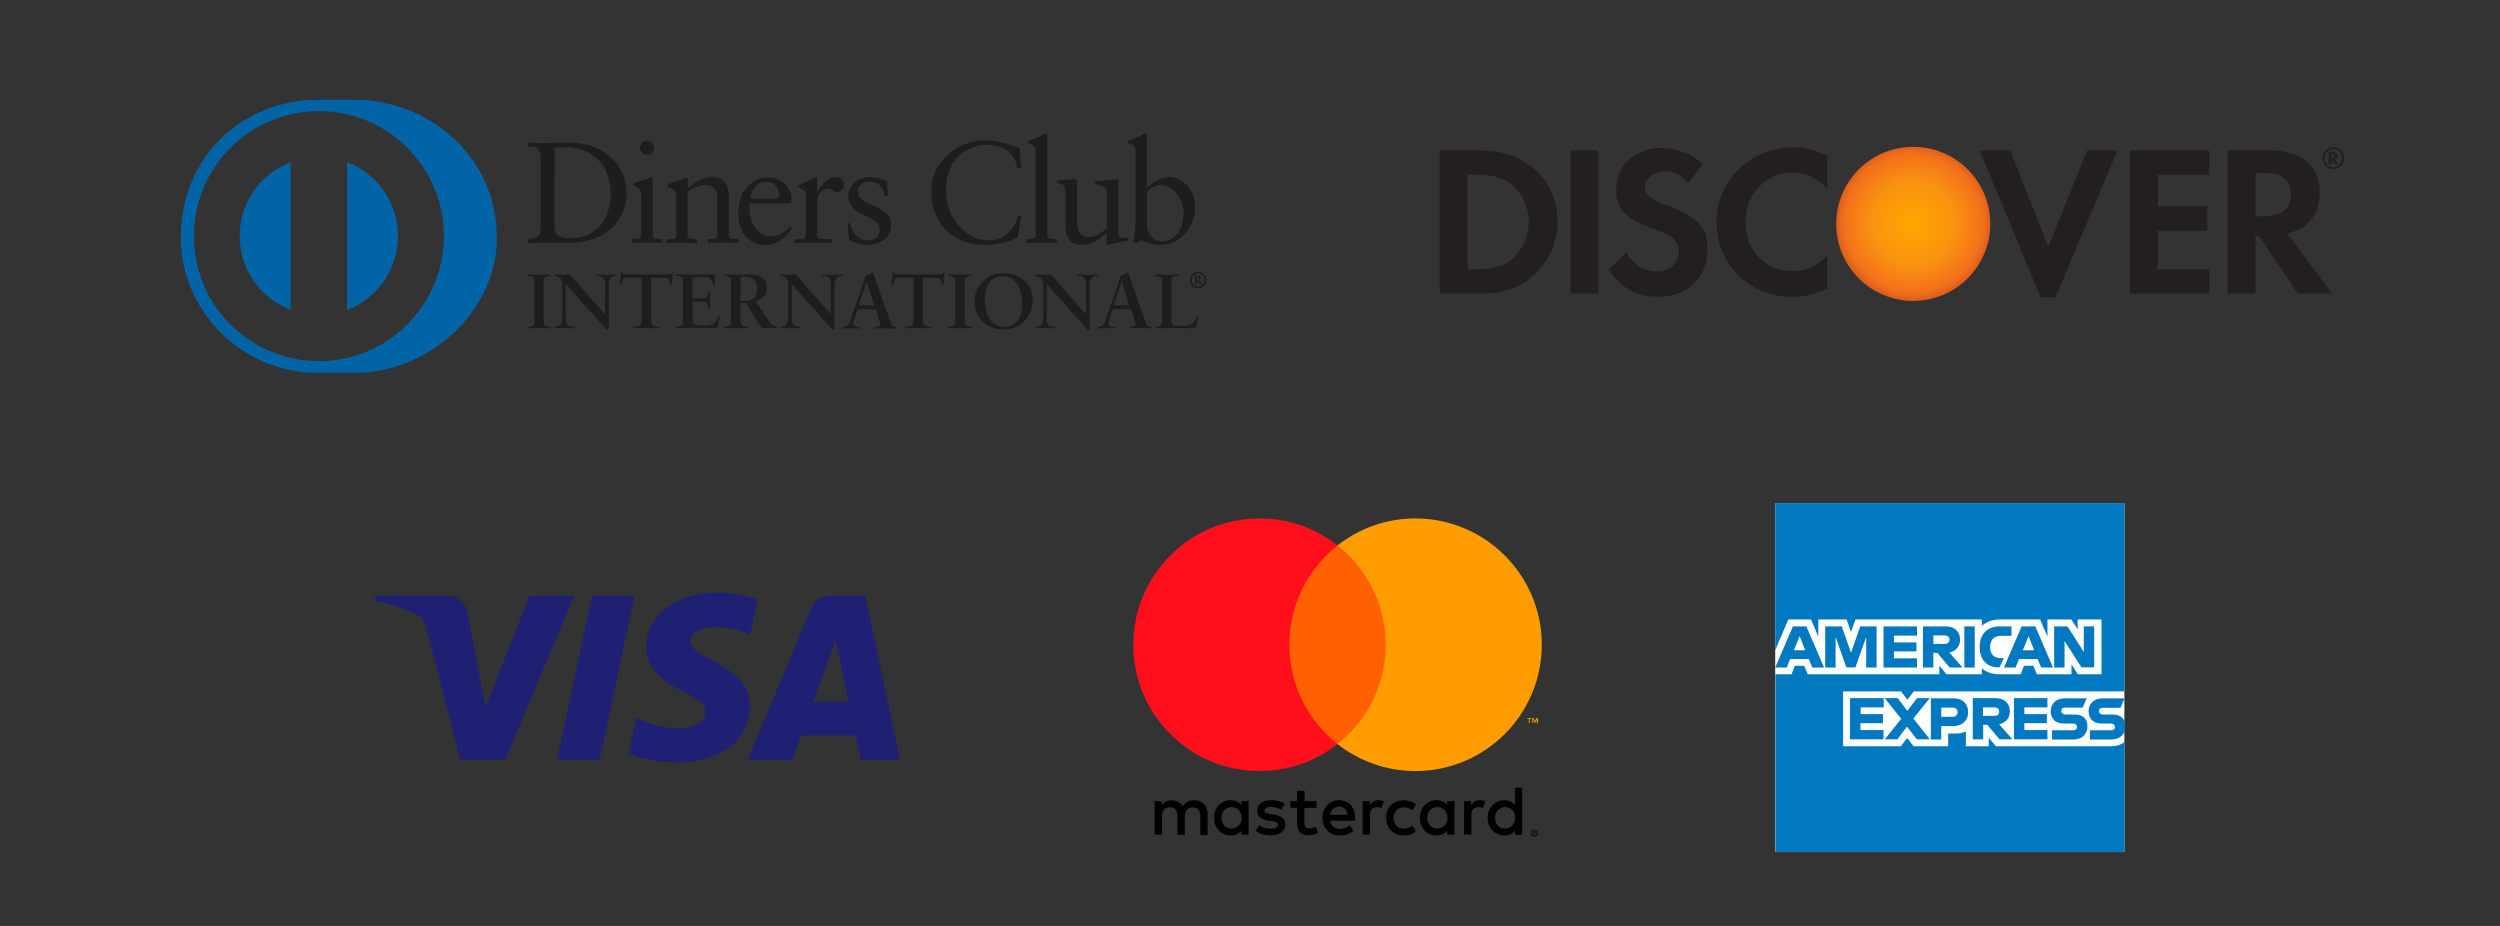 <svg width="135" height="50" viewBox="0 0 135 50" fill="none" xmlns="http://www.w3.org/2000/svg">
<rect x="0" y="0" width="135" height="50" fill="#333333" stroke="none"/>
<path d="M30.64 13.113C33.389 13.113 33.839 11.182 33.839 10.418C33.839 9.044 32.743 7.705 30.739 7.705C30.164 7.705 29.724 7.723 29.401 7.723C29.095 7.723 28.79 7.723 28.484 7.705V7.903C28.835 7.912 29.194 7.867 29.194 8.559V12.323C29.167 12.853 28.942 12.862 28.484 12.916V13.122C28.835 13.113 29.176 13.104 29.526 13.104C29.886 13.095 30.245 13.113 30.64 13.113ZM29.949 7.975C30.093 7.966 30.236 7.948 30.551 7.948C32.051 7.948 32.976 8.999 32.976 10.445C32.976 11.604 32.428 12.862 30.748 12.862C30.371 12.862 29.94 12.79 29.94 12.197L29.949 7.975Z" fill="#1D1D1B"/>
<path d="M34.952 13.096C35.23 13.096 35.5 13.114 35.769 13.114V12.907H35.635C35.419 12.907 35.248 12.907 35.248 12.647V9.673C35.248 9.61 35.23 9.565 35.194 9.565C35.158 9.565 35.114 9.574 35.051 9.601C35.024 9.628 34.584 9.772 34.224 9.88V10.006C34.512 10.158 34.629 10.203 34.629 10.545V12.647C34.629 12.907 34.476 12.907 34.26 12.907H34.107V13.114C34.395 13.105 34.673 13.096 34.952 13.096Z" fill="#1D1D1B"/>
<path d="M34.944 8.37C35.151 8.37 35.321 8.19 35.321 7.984C35.321 7.777 35.142 7.606 34.944 7.606C34.746 7.606 34.567 7.786 34.567 7.984C34.558 8.19 34.737 8.37 34.944 8.37Z" fill="#1D1D1B"/>
<path d="M39.893 12.907H39.749C39.534 12.907 39.363 12.907 39.363 12.647V10.652C39.363 10.051 39.13 9.565 38.474 9.565C37.953 9.565 37.575 9.826 37.135 10.149V9.646C37.135 9.583 37.108 9.574 37.09 9.574C36.722 9.736 36.398 9.835 36.066 9.943V10.086C36.434 10.23 36.515 10.311 36.515 10.599V12.656C36.515 12.916 36.362 12.916 36.147 12.916H35.994V13.123C36.273 13.114 36.551 13.105 36.83 13.105C37.108 13.105 37.378 13.123 37.656 13.123V12.916H37.512C37.297 12.916 37.126 12.916 37.126 12.656V10.356C37.387 10.185 37.782 9.988 38.025 9.988C38.465 9.988 38.734 10.203 38.734 10.643V12.647C38.734 12.907 38.581 12.907 38.366 12.907H38.222V13.114C38.501 13.105 38.779 13.096 39.058 13.096C39.336 13.096 39.606 13.114 39.884 13.114L39.893 12.907Z" fill="#1D1D1B"/>
<path d="M41.339 13.231C41.977 13.231 42.417 12.826 42.776 12.35L42.668 12.242C42.381 12.53 42.048 12.763 41.617 12.763C40.997 12.763 40.521 12.162 40.476 11.425C40.458 11.164 40.458 11.048 40.476 10.976H42.659L42.731 10.931C42.74 10.886 42.74 10.841 42.74 10.787C42.731 9.961 42.057 9.574 41.429 9.574C40.89 9.574 39.865 10.023 39.865 11.542C39.856 12.036 40.108 13.231 41.339 13.231ZM41.393 9.817C41.824 9.817 42.066 10.131 42.066 10.536C42.066 10.625 42.039 10.733 41.851 10.733H40.503C40.593 10.167 40.917 9.817 41.393 9.817Z" fill="#1D1D1B"/>
<path d="M44.925 13.114V12.907H44.493C44.278 12.907 44.125 12.907 44.125 12.647V10.832C44.125 10.365 44.556 10.185 44.691 10.185C44.96 10.185 44.96 10.374 45.203 10.374C45.419 10.374 45.571 10.185 45.571 9.979C45.571 9.7 45.32 9.565 45.131 9.565C44.655 9.565 44.331 10.059 44.143 10.365H44.125V9.664C44.125 9.583 44.098 9.565 44.053 9.565C43.981 9.565 43.676 9.763 43.11 10.006V10.122C43.227 10.185 43.514 10.23 43.514 10.473V12.656C43.514 12.916 43.361 12.916 43.146 12.916H42.912V13.123C43.191 13.114 43.514 13.105 43.837 13.105C44.17 13.096 44.493 13.105 44.925 13.114Z" fill="#1D1D1B"/>
<path d="M46.882 12.979C46.316 12.979 46.001 12.548 45.902 12.036L45.768 12.072L45.848 12.961C46.118 13.114 46.486 13.222 46.792 13.222C47.717 13.222 48.121 12.683 48.121 12.171C48.121 10.949 46.325 11.236 46.325 10.32C46.325 9.988 46.621 9.808 46.926 9.808C47.421 9.808 47.699 10.086 47.771 10.581H47.951L47.897 9.79C47.591 9.637 47.259 9.565 47.016 9.565C46.163 9.565 45.812 10.122 45.812 10.563C45.812 11.811 47.501 11.515 47.501 12.431C47.501 12.701 47.331 12.979 46.882 12.979Z" fill="#1D1D1B"/>
<path d="M54.959 12.818L55.138 11.686L54.959 11.641C54.806 12.458 54.168 12.979 53.395 12.979C52.201 12.979 51.087 11.856 51.087 10.284C51.087 8.425 52.38 7.823 53.279 7.823C54.15 7.823 54.788 8.191 54.941 9.098H55.138L55.057 7.993C54.465 7.787 53.854 7.58 53.225 7.58C51.706 7.58 50.287 8.721 50.287 10.311C50.287 12.054 51.437 13.231 53.252 13.231C53.755 13.231 54.635 13.024 54.959 12.818Z" fill="#1D1D1B"/>
<path d="M57.071 13.114V12.907H56.936C56.721 12.907 56.55 12.907 56.55 12.647V7.292C56.55 7.229 56.532 7.185 56.487 7.185C56.46 7.185 56.397 7.221 56.316 7.274C56.155 7.364 55.831 7.508 55.517 7.607V7.733C55.813 7.813 55.93 7.831 55.93 8.334V12.656C55.93 12.916 55.777 12.916 55.562 12.916H55.418V13.123C55.705 13.114 55.984 13.105 56.262 13.105C56.541 13.096 56.81 13.114 57.071 13.114Z" fill="#1D1D1B"/>
<path d="M57.538 10.319V12.305C57.538 12.952 57.969 13.23 58.391 13.23C58.939 13.23 59.298 12.961 59.765 12.583V13.212L59.801 13.239C59.954 13.194 60.583 13.033 60.924 12.997V12.835C60.825 12.835 60.709 12.844 60.61 12.844C60.475 12.844 60.394 12.835 60.394 12.7V9.825C60.394 9.736 60.394 9.682 60.331 9.682C60.251 9.682 59.819 9.745 59.119 9.789V9.933C59.397 10.014 59.765 10.095 59.765 10.248V12.332C59.442 12.601 59.092 12.808 58.831 12.808C58.157 12.808 58.157 12.143 58.157 11.91V9.906C58.157 9.736 58.157 9.682 58.068 9.682C57.969 9.682 57.349 9.727 57.07 9.736V9.879C57.511 9.924 57.538 10.122 57.538 10.319Z" fill="#1D1D1B"/>
<path d="M61.319 8.334V11.668C61.319 12.144 61.283 12.593 61.211 13.051L61.373 13.132L61.606 12.952C61.804 13.033 62.109 13.222 62.684 13.222C63.798 13.222 64.535 12.207 64.535 11.191C64.535 10.347 63.996 9.565 63.089 9.565C62.666 9.565 62.244 9.862 61.93 10.122V7.292C61.93 7.229 61.912 7.185 61.867 7.185C61.84 7.185 61.777 7.221 61.696 7.274C61.534 7.364 61.211 7.508 60.897 7.607V7.733C61.202 7.813 61.319 7.831 61.319 8.334ZM61.939 10.356C62.145 10.176 62.388 9.988 62.675 9.988C63.277 9.988 63.915 10.688 63.915 11.524C63.915 12.216 63.565 13.033 62.738 13.033C62.217 13.033 61.939 12.539 61.939 12.242V10.356Z" fill="#1D1D1B"/>
<path d="M58.193 14.82V14.91H58.265C58.4 14.91 58.651 14.973 58.651 15.323L58.642 16.922L58.633 16.931L58.615 16.949L56.747 14.82C56.621 14.82 56.495 14.838 56.37 14.838C56.217 14.838 56.055 14.82 55.902 14.82V14.91H55.938C56.136 14.91 56.343 15.063 56.343 15.305V17.084C56.343 17.426 56.253 17.641 55.947 17.641H55.902V17.731C56.082 17.731 56.271 17.713 56.459 17.713C56.639 17.713 56.81 17.731 56.989 17.731V17.641H56.935C56.603 17.641 56.522 17.497 56.522 17.129V15.341L58.714 17.794H58.858C58.84 17.668 58.831 17.524 58.831 17.39V15.467C58.831 14.964 59.047 14.91 59.226 14.91H59.271V14.82C59.101 14.82 58.939 14.838 58.768 14.838C58.571 14.838 58.382 14.82 58.193 14.82Z" fill="#1D1D1B"/>
<path d="M59.944 17.139L60.079 16.689H61.067L61.238 17.192C61.283 17.327 61.319 17.444 61.319 17.498C61.31 17.624 61.139 17.633 61.04 17.642H61.013V17.731C61.22 17.722 61.426 17.713 61.624 17.713C61.822 17.713 62.001 17.722 62.19 17.731V17.642H62.181C62.037 17.642 61.938 17.588 61.885 17.462C61.831 17.336 61.777 17.174 61.732 17.031L60.959 14.821C60.95 14.785 60.932 14.749 60.923 14.722C60.923 14.713 60.923 14.713 60.914 14.713C60.914 14.713 60.914 14.713 60.905 14.713C60.896 14.713 60.887 14.713 60.878 14.722C60.797 14.776 60.627 14.857 60.501 14.893C60.474 15.054 60.402 15.261 60.348 15.423L59.675 17.363C59.612 17.543 59.468 17.651 59.288 17.651H59.279V17.74C59.423 17.731 59.567 17.722 59.719 17.722C59.881 17.722 60.052 17.731 60.214 17.74V17.651H60.187C60.052 17.651 59.854 17.633 59.854 17.48C59.854 17.39 59.899 17.282 59.944 17.139ZM60.555 15.261H60.564H60.573H60.582L60.977 16.492H60.142L60.555 15.261Z" fill="#1D1D1B"/>
<path d="M64.688 14.685C64.437 14.685 64.248 14.883 64.248 15.135C64.248 15.386 64.437 15.575 64.688 15.575C64.94 15.575 65.137 15.386 65.137 15.135C65.137 14.883 64.949 14.685 64.688 14.685ZM64.688 15.485C64.491 15.485 64.338 15.314 64.338 15.126C64.338 14.937 64.491 14.766 64.688 14.766C64.886 14.766 65.039 14.937 65.039 15.126C65.048 15.323 64.895 15.485 64.688 15.485Z" fill="#1D1D1B"/>
<path d="M64.814 15.243L64.742 15.144C64.805 15.126 64.85 15.081 64.85 15.009C64.85 14.928 64.778 14.893 64.697 14.893H64.473V14.919C64.527 14.919 64.535 14.928 64.535 14.982V15.315C64.535 15.351 64.527 15.351 64.473 15.351V15.369H64.688V15.351C64.634 15.342 64.625 15.342 64.625 15.315V15.171H64.67C64.751 15.288 64.787 15.378 64.832 15.378H64.922V15.36C64.895 15.333 64.85 15.288 64.814 15.243ZM64.67 15.126H64.616V14.919H64.661C64.706 14.919 64.751 14.947 64.751 15.018C64.76 15.09 64.733 15.126 64.67 15.126Z" fill="#1D1D1B"/>
<path d="M18.744 8.756V16.742C20.352 16.122 21.493 14.568 21.493 12.745C21.493 10.921 20.352 9.367 18.744 8.756Z" fill="#0064A6"/>
<path d="M19.114 5.387H17.2C13.122 5.387 9.762 8.423 9.762 12.825C9.762 16.85 13.122 20.156 17.2 20.138H19.114C23.148 20.138 26.831 16.85 26.831 12.825C26.822 8.423 23.148 5.387 19.114 5.387ZM17.218 19.5C13.49 19.5 10.471 16.482 10.471 12.753C10.471 9.025 13.49 6.007 17.218 5.998C20.947 5.998 23.965 9.025 23.974 12.753C23.965 16.473 20.947 19.5 17.218 19.5Z" fill="#0064A6"/>
<path d="M12.943 12.745C12.943 14.568 14.084 16.122 15.692 16.733V8.756C14.084 9.367 12.943 10.921 12.943 12.745Z" fill="#0064A6"/>
<path d="M64.085 17.578C63.977 17.587 63.869 17.596 63.761 17.596C63.68 17.596 63.599 17.596 63.528 17.587C63.393 17.569 63.258 17.515 63.258 17.336V15.162C63.258 14.928 63.402 14.91 63.564 14.91H63.653V14.82C63.447 14.82 63.24 14.838 63.033 14.838C62.818 14.838 62.602 14.82 62.387 14.82V14.91H62.423C62.575 14.91 62.755 14.937 62.755 15.171V17.336C62.755 17.605 62.575 17.641 62.423 17.641H62.387V17.731C62.755 17.731 63.114 17.713 63.483 17.713C63.851 17.713 64.21 17.731 64.579 17.731C64.624 17.506 64.687 17.282 64.731 17.048H64.642C64.615 17.138 64.579 17.255 64.516 17.345C64.426 17.453 64.264 17.56 64.085 17.578Z" fill="#1D1D1B"/>
<path d="M52.623 16.294C52.623 17.192 53.297 17.794 54.186 17.794C55.076 17.794 55.758 17.157 55.767 16.195C55.767 15.306 55.058 14.758 54.168 14.758C53.297 14.758 52.623 15.432 52.623 16.294ZM54.15 14.911C54.869 14.911 55.201 15.674 55.201 16.294C55.201 16.905 55.058 17.651 54.222 17.651C53.521 17.651 53.171 16.914 53.171 16.159C53.18 15.584 53.405 14.911 54.15 14.911Z" fill="#1D1D1B"/>
<path d="M49.326 15.001V17.274C49.326 17.615 49.191 17.642 48.957 17.642H48.895V17.732C49.065 17.732 49.344 17.714 49.586 17.714C49.802 17.714 50.089 17.732 50.26 17.732V17.642H50.197C49.99 17.642 49.829 17.588 49.829 17.256V15.001H50.538C50.826 15.001 50.862 15.243 50.871 15.396L50.961 15.36C50.961 15.252 50.961 15.136 50.97 15.028C50.979 14.92 50.997 14.812 51.015 14.704L50.952 14.695C50.934 14.821 50.817 14.821 50.709 14.821H48.535C48.526 14.821 48.517 14.821 48.517 14.821C48.418 14.821 48.31 14.812 48.275 14.695H48.203C48.203 14.812 48.194 14.929 48.176 15.037C48.167 15.153 48.14 15.261 48.131 15.378H48.221C48.275 15.082 48.31 14.992 48.625 14.992L49.326 15.001Z" fill="#1D1D1B"/>
<path d="M51.213 14.82V14.91H51.258C51.41 14.91 51.59 14.937 51.59 15.171V17.381C51.59 17.614 51.41 17.641 51.258 17.641H51.213V17.731C51.375 17.731 51.617 17.713 51.815 17.713C52.022 17.713 52.264 17.731 52.462 17.731V17.641H52.426C52.273 17.641 52.093 17.614 52.093 17.381V15.171C52.093 14.937 52.273 14.91 52.426 14.91H52.462V14.82C52.264 14.82 52.022 14.838 51.815 14.838C51.617 14.838 51.375 14.82 51.213 14.82Z" fill="#1D1D1B"/>
<path d="M44.412 14.82V14.91H44.484C44.61 14.91 44.87 14.964 44.87 15.323L44.861 16.922L44.852 16.931L44.843 16.949L42.966 14.82C42.84 14.82 42.714 14.838 42.588 14.838C42.435 14.838 42.274 14.82 42.121 14.82V14.91H42.157C42.355 14.91 42.561 15.063 42.561 15.305V17.084C42.561 17.426 42.462 17.641 42.166 17.641H42.13V17.731C42.31 17.731 42.498 17.713 42.687 17.713C42.867 17.713 43.037 17.731 43.217 17.731V17.641H43.163C42.831 17.641 42.75 17.497 42.75 17.129V15.341L44.942 17.794H45.077C45.059 17.668 45.059 17.524 45.059 17.39V15.467C45.059 14.964 45.274 14.91 45.454 14.91H45.499V14.82C45.328 14.82 45.167 14.838 44.996 14.838C44.789 14.838 44.601 14.82 44.412 14.82Z" fill="#1D1D1B"/>
<path d="M48.112 17.462C48.058 17.336 48.005 17.174 47.96 17.03L47.178 14.82C47.169 14.785 47.151 14.749 47.142 14.722C47.142 14.722 47.142 14.722 47.133 14.722H47.124C47.115 14.722 47.106 14.722 47.097 14.731C47.016 14.785 46.846 14.865 46.72 14.901C46.693 15.063 46.621 15.27 46.567 15.431L45.893 17.372C45.831 17.552 45.678 17.659 45.507 17.659H45.498V17.749C45.642 17.74 45.785 17.731 45.938 17.731C46.1 17.731 46.271 17.74 46.432 17.749V17.659H46.405C46.271 17.659 46.073 17.641 46.073 17.489C46.073 17.408 46.127 17.3 46.163 17.156L46.181 17.165L46.163 17.156L46.307 16.707H47.286L47.456 17.21C47.502 17.345 47.546 17.462 47.546 17.516C47.537 17.641 47.367 17.65 47.268 17.659H47.241V17.749C47.447 17.74 47.654 17.731 47.852 17.731C48.05 17.731 48.229 17.74 48.418 17.749V17.659H48.409C48.265 17.641 48.166 17.587 48.112 17.462ZM46.37 16.491L46.774 15.261H46.792H46.801H46.81L47.214 16.491H46.37Z" fill="#1D1D1B"/>
<path d="M34.656 15.001V17.274C34.656 17.615 34.521 17.642 34.287 17.642H34.225V17.732C34.395 17.732 34.674 17.714 34.916 17.714C35.141 17.714 35.419 17.732 35.59 17.732V17.642H35.527C35.321 17.642 35.159 17.588 35.159 17.256V15.001H35.869C36.156 15.001 36.192 15.243 36.201 15.396L36.291 15.36C36.291 15.252 36.291 15.136 36.3 15.028C36.309 14.92 36.327 14.812 36.345 14.704L36.282 14.695C36.264 14.821 36.147 14.821 36.039 14.821H33.865C33.856 14.821 33.847 14.821 33.847 14.821C33.748 14.821 33.641 14.812 33.605 14.695H33.533C33.533 14.812 33.524 14.929 33.506 15.037C33.497 15.153 33.479 15.261 33.461 15.378H33.551C33.605 15.082 33.641 14.992 33.955 14.992L34.656 15.001Z" fill="#1D1D1B"/>
<path d="M37.925 17.578C37.656 17.578 37.395 17.578 37.395 17.282V16.285H37.916C38.213 16.285 38.24 16.456 38.258 16.698L38.347 16.68C38.339 16.527 38.339 16.366 38.339 16.213C38.339 16.051 38.339 15.899 38.347 15.737H38.258C38.231 15.961 38.168 16.114 37.907 16.105H37.386V14.964H37.988C38.428 14.964 38.5 15.189 38.518 15.449L38.608 15.422C38.599 15.306 38.599 15.153 38.599 15.009C38.599 14.937 38.599 14.865 38.599 14.812C38.312 14.812 37.88 14.829 37.539 14.829C37.189 14.829 36.766 14.812 36.506 14.812V14.901H36.551C36.703 14.901 36.883 14.928 36.883 15.162V17.372C36.883 17.605 36.703 17.632 36.551 17.632H36.506V17.722C36.748 17.722 37.242 17.704 37.611 17.704C37.979 17.704 38.455 17.722 38.734 17.722C38.77 17.507 38.815 17.3 38.869 17.084L38.788 17.066C38.671 17.543 38.428 17.587 37.925 17.578Z" fill="#1D1D1B"/>
<path d="M41.554 17.381L40.818 16.285L40.835 16.276C41.168 16.15 41.41 15.916 41.41 15.548C41.41 14.964 40.952 14.829 40.422 14.82C40.198 14.82 40 14.838 39.739 14.838C39.488 14.838 39.236 14.82 39.102 14.82V14.91H39.164C39.299 14.91 39.479 14.928 39.479 15.252V17.399C39.479 17.569 39.317 17.641 39.164 17.641H39.102V17.731C39.308 17.731 39.497 17.713 39.694 17.713C39.928 17.713 40.171 17.731 40.404 17.731V17.641H40.35C40.162 17.641 39.982 17.614 39.982 17.282V16.357H40H40.287V16.366C40.566 16.851 40.844 17.309 41.15 17.722C41.276 17.722 41.41 17.704 41.545 17.704C41.68 17.704 41.815 17.722 41.94 17.722V17.632C41.761 17.614 41.671 17.551 41.554 17.381ZM40.215 16.249H40.009H39.991V14.955H40.009C40.063 14.946 40.126 14.937 40.252 14.937C40.638 14.937 40.889 15.189 40.889 15.575C40.88 16.078 40.647 16.249 40.215 16.249Z" fill="#1D1D1B"/>
<path d="M28.484 14.82V14.91H28.529C28.682 14.91 28.862 14.937 28.862 15.171V17.381C28.862 17.614 28.682 17.641 28.529 17.641H28.484V17.731C28.646 17.731 28.889 17.713 29.086 17.713C29.293 17.713 29.535 17.731 29.733 17.731V17.641H29.688C29.535 17.641 29.356 17.614 29.356 17.381V15.171C29.356 14.937 29.535 14.91 29.688 14.91H29.724V14.82C29.526 14.82 29.284 14.838 29.077 14.838C28.898 14.838 28.655 14.82 28.484 14.82Z" fill="#1D1D1B"/>
<path d="M32.221 14.82V14.91H32.292C32.418 14.91 32.679 14.964 32.679 15.323L32.67 16.922L32.661 16.931L32.643 16.949L30.774 14.82C30.648 14.82 30.523 14.838 30.397 14.838C30.244 14.838 30.082 14.82 29.93 14.82V14.91H29.966C30.163 14.91 30.37 15.063 30.37 15.305V17.084C30.37 17.426 30.28 17.641 29.975 17.641H29.939V17.731C30.118 17.731 30.307 17.713 30.496 17.713C30.675 17.713 30.846 17.731 31.026 17.731V17.641H30.963C30.63 17.641 30.55 17.497 30.55 17.129V15.341L32.742 17.794H32.885C32.867 17.668 32.867 17.524 32.867 17.39V15.467C32.867 14.964 33.083 14.91 33.263 14.91H33.308V14.82C33.137 14.82 32.975 14.838 32.804 14.838C32.598 14.838 32.418 14.82 32.221 14.82Z" fill="#1D1D1B"/>
<path d="M79.957 8.125H77.742V15.856H79.941C81.115 15.856 81.958 15.58 82.699 14.966C83.582 14.233 84.11 13.129 84.11 11.995C84.11 9.709 82.4 8.125 79.957 8.125ZM81.722 13.933C81.249 14.359 80.634 14.548 79.657 14.548H79.255V9.433H79.657C80.634 9.433 81.225 9.607 81.722 10.056C82.242 10.521 82.557 11.238 82.557 11.979C82.549 12.727 82.242 13.468 81.722 13.933Z" fill="#231F20"/>
<path d="M86.308 8.125H84.803V15.856H86.308V8.125Z" fill="#231F20"/>
<path d="M89.998 11.088C89.092 10.757 88.824 10.537 88.824 10.119C88.824 9.63 89.296 9.26 89.951 9.26C90.4 9.26 90.77 9.449 91.164 9.883L91.952 8.85C91.306 8.283 90.526 7.991 89.683 7.991C88.311 7.991 87.271 8.937 87.271 10.206C87.271 11.27 87.76 11.813 89.17 12.326C89.761 12.53 90.061 12.672 90.211 12.767C90.51 12.964 90.66 13.24 90.66 13.563C90.66 14.185 90.163 14.65 89.486 14.65C88.769 14.65 88.185 14.288 87.838 13.618L86.861 14.556C87.555 15.572 88.39 16.03 89.541 16.03C91.109 16.03 92.204 14.989 92.204 13.492C92.22 12.271 91.708 11.719 89.998 11.088Z" fill="#231F20"/>
<path d="M92.691 11.994C92.691 14.264 94.472 16.029 96.774 16.029C97.42 16.029 97.979 15.903 98.665 15.58V13.799C98.066 14.405 97.53 14.642 96.845 14.642C95.324 14.642 94.252 13.539 94.252 11.978C94.252 10.497 95.363 9.322 96.781 9.322C97.499 9.322 98.042 9.582 98.673 10.189V8.424C98.011 8.085 97.467 7.951 96.821 7.951C94.52 7.951 92.691 9.748 92.691 11.994Z" fill="#231F20"/>
<path d="M110.612 13.318L108.555 8.125H106.908L110.187 16.053H110.998L114.34 8.125H112.701L110.612 13.318Z" fill="#231F20"/>
<path d="M115.018 15.856H119.297V14.548H116.523V12.459H119.194V11.151H116.523V9.433H119.297V8.125H115.018V15.856Z" fill="#231F20"/>
<path d="M125.264 10.403C125.264 8.953 124.271 8.117 122.529 8.117H120.291V15.848H121.796V12.751H121.993L124.082 15.856H125.934L123.498 12.601C124.641 12.365 125.264 11.593 125.264 10.403ZM122.238 11.679H121.796V9.339H122.261C123.199 9.339 123.711 9.733 123.711 10.481C123.711 11.262 123.207 11.679 122.238 11.679Z" fill="#231F20"/>
<path d="M126.225 8.416C126.225 8.282 126.13 8.203 125.965 8.203H125.744V8.881H125.91V8.621L126.099 8.881H126.296L126.075 8.597C126.178 8.574 126.225 8.51 126.225 8.416ZM125.941 8.503H125.918V8.321H125.949C126.028 8.321 126.067 8.353 126.067 8.408C126.067 8.479 126.02 8.503 125.941 8.503Z" fill="#231F20"/>
<path d="M126.005 7.951C125.674 7.951 125.414 8.211 125.414 8.542C125.414 8.873 125.682 9.133 126.005 9.133C126.328 9.133 126.588 8.865 126.588 8.542C126.588 8.219 126.328 7.951 126.005 7.951ZM126.005 9.031C125.745 9.031 125.532 8.818 125.532 8.542C125.532 8.274 125.745 8.054 126.005 8.054C126.265 8.054 126.47 8.274 126.47 8.542C126.47 8.81 126.257 9.031 126.005 9.031Z" fill="#231F20"/>
<path d="M103.315 16.25C105.613 16.25 107.476 14.387 107.476 12.089C107.476 9.791 105.613 7.928 103.315 7.928C101.017 7.928 99.154 9.791 99.154 12.089C99.154 14.387 101.017 16.25 103.315 16.25Z" fill="url(#paint0_radial_13656_2164)"/>
<path d="M34.27 32.172L32.378 41.026H30.082L31.974 32.172H34.27ZM43.912 37.892L45.125 34.57L45.812 37.892H43.912ZM46.469 41.034H48.592L46.736 32.172H44.786C44.345 32.172 43.97 32.425 43.811 32.815L40.373 41.034H42.778L43.262 39.712H46.202L46.469 41.034ZM40.489 38.138C40.496 35.797 37.253 35.667 37.275 34.62C37.282 34.303 37.585 33.97 38.25 33.876C38.582 33.833 39.485 33.804 40.51 34.274L40.908 32.396C40.359 32.201 39.644 32.006 38.763 32.006C36.495 32.006 34.906 33.212 34.892 34.938C34.877 36.216 36.025 36.924 36.899 37.35C37.795 37.784 38.091 38.058 38.091 38.455C38.084 39.047 37.376 39.307 36.719 39.322C35.57 39.336 34.899 39.011 34.364 38.759L33.946 40.701C34.487 40.947 35.469 41.156 36.495 41.171C38.907 41.171 40.482 39.979 40.489 38.138ZM30.999 32.172L27.279 41.026H24.86L23.033 33.963C22.924 33.53 22.823 33.364 22.491 33.183C21.942 32.887 21.032 32.605 20.23 32.425L20.288 32.172H24.181C24.679 32.172 25.127 32.504 25.243 33.068L26.21 38.203L28.594 32.172H30.999Z" fill="#1F1F73"/>
<path d="M82.818 44.929V44.97H82.858C82.867 44.97 82.875 44.97 82.883 44.962C82.891 44.953 82.891 44.953 82.891 44.945C82.891 44.937 82.891 44.929 82.883 44.929C82.875 44.929 82.867 44.921 82.858 44.921H82.818V44.929ZM82.858 44.896C82.883 44.896 82.899 44.904 82.907 44.913C82.924 44.921 82.924 44.937 82.924 44.953C82.924 44.97 82.915 44.978 82.907 44.986C82.899 44.994 82.883 45.002 82.867 45.002L82.924 45.068H82.891L82.842 45.002H82.826V45.068H82.793V44.904H82.858V44.896ZM82.85 45.125C82.867 45.125 82.891 45.125 82.907 45.116C82.924 45.108 82.94 45.1 82.948 45.084C82.964 45.068 82.972 45.059 82.981 45.043C82.989 45.027 82.989 45.011 82.989 44.986C82.989 44.97 82.989 44.945 82.981 44.929C82.972 44.913 82.964 44.896 82.948 44.888C82.932 44.872 82.924 44.864 82.907 44.856C82.891 44.847 82.875 44.847 82.85 44.847C82.834 44.847 82.809 44.856 82.793 44.856C82.777 44.864 82.761 44.872 82.752 44.888C82.736 44.904 82.728 44.913 82.72 44.929C82.712 44.945 82.712 44.962 82.712 44.986C82.712 45.002 82.72 45.027 82.72 45.043C82.728 45.059 82.736 45.076 82.752 45.084C82.769 45.1 82.777 45.108 82.793 45.116C82.809 45.116 82.834 45.125 82.85 45.125ZM82.85 44.807C82.875 44.807 82.899 44.815 82.924 44.823C82.948 44.831 82.964 44.847 82.981 44.864C82.997 44.88 83.013 44.896 83.021 44.921C83.03 44.945 83.038 44.97 83.038 44.994C83.038 45.019 83.03 45.043 83.021 45.068C83.013 45.092 82.997 45.108 82.981 45.125C82.964 45.141 82.948 45.157 82.924 45.165C82.899 45.173 82.875 45.182 82.85 45.182C82.826 45.182 82.801 45.173 82.777 45.165C82.752 45.157 82.736 45.141 82.72 45.125C82.704 45.108 82.687 45.092 82.679 45.068C82.671 45.043 82.663 45.027 82.663 44.994C82.663 44.97 82.671 44.945 82.679 44.921C82.687 44.896 82.704 44.88 82.72 44.864C82.736 44.847 82.752 44.831 82.777 44.823C82.801 44.807 82.826 44.807 82.85 44.807ZM65.958 44.163C65.958 43.845 66.169 43.584 66.504 43.584C66.83 43.584 67.05 43.837 67.05 44.163C67.05 44.489 66.83 44.742 66.504 44.742C66.169 44.742 65.958 44.481 65.958 44.163ZM67.424 44.163V43.258H67.033V43.478C66.911 43.316 66.716 43.21 66.463 43.21C65.958 43.21 65.558 43.609 65.558 44.163C65.558 44.717 65.958 45.116 66.463 45.116C66.724 45.116 66.911 45.019 67.033 44.856V45.076H67.424V44.163ZM80.732 44.163C80.732 43.845 80.943 43.584 81.278 43.584C81.603 43.584 81.823 43.837 81.823 44.163C81.823 44.489 81.603 44.742 81.278 44.742C80.935 44.742 80.732 44.481 80.732 44.163ZM82.198 44.163V42.533H81.807V43.478C81.685 43.316 81.489 43.21 81.237 43.21C80.732 43.21 80.332 43.609 80.332 44.163C80.332 44.717 80.732 45.116 81.237 45.116C81.498 45.116 81.685 45.019 81.807 44.856V45.076H82.198V44.163ZM72.314 43.56C72.566 43.56 72.729 43.723 72.77 44H71.833C71.874 43.739 72.037 43.56 72.314 43.56ZM72.322 43.21C71.792 43.21 71.417 43.593 71.417 44.163C71.417 44.742 71.8 45.116 72.346 45.116C72.615 45.116 72.868 45.051 73.088 44.864L72.892 44.57C72.737 44.693 72.55 44.758 72.363 44.758C72.11 44.758 71.882 44.644 71.825 44.318H73.169C73.169 44.269 73.177 44.22 73.177 44.163C73.177 43.593 72.827 43.21 72.322 43.21ZM77.073 44.163C77.073 43.845 77.285 43.584 77.619 43.584C77.945 43.584 78.165 43.837 78.165 44.163C78.165 44.489 77.945 44.742 77.619 44.742C77.285 44.742 77.073 44.481 77.073 44.163ZM78.54 44.163V43.258H78.148V43.478C78.026 43.316 77.831 43.21 77.578 43.21C77.073 43.21 76.673 43.609 76.673 44.163C76.673 44.717 77.073 45.116 77.578 45.116C77.839 45.116 78.026 45.019 78.148 44.856V45.076H78.54V44.163ZM74.848 44.163C74.848 44.709 75.231 45.116 75.81 45.116C76.079 45.116 76.266 45.059 76.462 44.904L76.274 44.587C76.127 44.693 75.973 44.75 75.802 44.75C75.484 44.75 75.255 44.522 75.255 44.171C75.255 43.821 75.484 43.593 75.802 43.593C75.973 43.593 76.127 43.65 76.274 43.755L76.462 43.438C76.266 43.283 76.087 43.218 75.81 43.218C75.231 43.21 74.848 43.609 74.848 44.163ZM79.925 43.21C79.697 43.21 79.55 43.316 79.444 43.478V43.258H79.061V45.068H79.452V44.049C79.452 43.747 79.583 43.584 79.835 43.584C79.917 43.584 79.998 43.593 80.08 43.633L80.202 43.258C80.12 43.226 80.006 43.21 79.925 43.21ZM69.372 43.397C69.185 43.275 68.924 43.21 68.63 43.21C68.174 43.21 67.881 43.43 67.881 43.788C67.881 44.081 68.101 44.261 68.508 44.318L68.696 44.342C68.916 44.375 69.013 44.432 69.013 44.53C69.013 44.668 68.867 44.75 68.598 44.75C68.329 44.75 68.125 44.66 67.995 44.562L67.807 44.872C68.027 45.035 68.296 45.108 68.59 45.108C69.111 45.108 69.413 44.864 69.413 44.522C69.413 44.204 69.176 44.041 68.777 43.984L68.59 43.959C68.419 43.935 68.28 43.902 68.28 43.78C68.28 43.65 68.41 43.568 68.622 43.568C68.85 43.568 69.079 43.658 69.185 43.723L69.372 43.397ZM74.449 43.21C74.221 43.21 74.074 43.316 73.976 43.478V43.258H73.585V45.068H73.976V44.049C73.976 43.747 74.106 43.584 74.359 43.584C74.441 43.584 74.522 43.593 74.604 43.633L74.726 43.258C74.644 43.226 74.53 43.21 74.449 43.21ZM71.091 43.258H70.448V42.712H70.048V43.258H69.682V43.617H70.048V44.44C70.048 44.864 70.211 45.108 70.676 45.108C70.847 45.108 71.043 45.059 71.165 44.97L71.051 44.636C70.937 44.701 70.806 44.742 70.7 44.742C70.505 44.742 70.439 44.619 70.439 44.44V43.625H71.083V43.258H71.091ZM65.208 45.068V43.935C65.208 43.503 64.939 43.218 64.499 43.218C64.271 43.21 64.026 43.283 63.863 43.535C63.741 43.332 63.545 43.218 63.269 43.218C63.073 43.218 62.886 43.275 62.739 43.487V43.267H62.348V45.076H62.747V44.073C62.747 43.755 62.918 43.593 63.187 43.593C63.448 43.593 63.578 43.764 63.578 44.073V45.084H63.977V44.081C63.977 43.764 64.157 43.601 64.418 43.601C64.686 43.601 64.817 43.772 64.817 44.081V45.092H65.208V45.068Z" fill="black"/>
<path d="M75.205 29.454H69.24V40.178H75.205V29.454Z" fill="#FF6100"/>
<path d="M69.623 34.816C69.623 32.64 70.642 30.701 72.231 29.454C71.074 28.541 69.607 27.995 68.018 27.995C64.253 27.995 61.197 31.051 61.197 34.816C61.197 38.581 64.253 41.636 68.018 41.636C69.607 41.636 71.074 41.09 72.231 40.178C70.642 38.931 69.623 36.992 69.623 34.816Z" fill="#FF0E1C"/>
<path d="M83.044 39.045V38.776H82.971L82.89 38.955L82.808 38.776H82.743V39.045H82.792V38.849L82.865 39.021H82.914L82.987 38.849V39.053H83.044V39.045ZM82.604 39.045V38.825H82.694V38.784H82.466V38.825H82.555V39.045H82.604ZM83.256 34.816C83.256 38.581 80.2 41.636 76.436 41.636C74.847 41.636 73.38 41.09 72.223 40.178C73.812 38.931 74.83 36.992 74.83 34.816C74.83 32.64 73.812 30.701 72.223 29.454C73.38 28.541 74.847 27.995 76.436 27.995C80.2 28.003 83.256 31.051 83.256 34.816Z" fill="#FF9D00"/>
<path d="M114.717 46.011H105.336H95.861V36.464V27.166H105.388H114.717V36.578V46.011Z" fill="white"/>
<path d="M107.777 40.298L107.393 39.83V40.298H106.157V39.498C106.001 39.57 105.824 39.612 105.637 39.612H105.201V40.298H103.331L102.988 39.851L102.645 40.298H99.529V37.337H102.656L102.998 37.783L103.341 37.337H114.717V27.166H95.861V35.114L96.568 33.451H97.794L98.188 34.376V33.451H99.716L99.954 34.127L100.193 33.451H107.019V33.794C107.268 33.576 107.601 33.451 107.996 33.451H110.167L110.562 34.376V33.451H111.85L112.193 33.981V33.451H113.481V36.412H112.203L111.86 35.872V36.412H109.99L109.803 35.955H109.294L109.118 36.412H107.954C107.58 36.412 107.258 36.298 107.019 36.09V36.412H105.107L104.723 35.945V36.412H97.617L97.43 35.955H96.921L96.744 36.412H95.872V46.011H114.717V40.079C114.53 40.214 114.281 40.298 114 40.298H107.777Z" fill="#0079C1"/>
<path d="M114.509 38.209L114.727 37.711H113.553C113.065 37.711 112.785 38.002 112.785 38.407C112.785 38.822 113.055 39.072 113.481 39.072H114.01C114.125 39.072 114.208 39.144 114.208 39.258C114.208 39.373 114.125 39.435 114.01 39.435H112.857V39.934H114C114.488 39.934 114.769 39.643 114.769 39.217C114.769 38.812 114.519 38.583 114.073 38.583H113.543C113.429 38.583 113.346 38.511 113.346 38.396C113.346 38.282 113.429 38.22 113.543 38.22H114.509V38.209ZM111.309 38.386C111.309 38.272 111.392 38.209 111.507 38.209H112.462L112.681 37.711H111.507C111.018 37.711 110.738 38.002 110.738 38.407C110.738 38.822 111.008 39.072 111.434 39.072H111.964C112.078 39.072 112.161 39.144 112.161 39.258C112.161 39.373 112.078 39.435 111.964 39.435H110.811V39.934H111.953C112.442 39.934 112.722 39.643 112.722 39.217C112.722 38.812 112.473 38.583 112.026 38.583H111.496C111.392 38.573 111.309 38.5 111.309 38.386ZM108.754 39.923H110.561V39.425H109.315V39.051H110.53V38.562H109.315V38.199H110.561V37.7H108.754V39.923ZM108.671 39.923L107.954 39.113C108.317 39.04 108.535 38.76 108.535 38.417C108.535 37.991 108.245 37.7 107.767 37.7H106.53V39.923H107.091V39.134H107.31L107.974 39.923H108.671ZM107.694 38.656H107.081V38.199H107.694C107.871 38.199 107.954 38.303 107.954 38.427C107.964 38.562 107.871 38.656 107.694 38.656ZM106.281 38.459C106.281 38.012 105.99 37.711 105.512 37.711H104.266V39.934H104.827V39.207H105.492C105.98 39.207 106.281 38.885 106.281 38.459ZM105.71 38.459C105.71 38.594 105.616 38.708 105.45 38.708H104.827V38.209H105.45C105.627 38.209 105.71 38.324 105.71 38.459ZM104.214 39.923L103.32 38.801L104.203 37.7H103.518L102.998 38.386L102.479 37.7H101.772L102.666 38.812L101.783 39.923H102.458L102.977 39.238L103.507 39.923H104.214ZM99.902 39.923H101.71V39.425H100.463V39.051H101.679V38.562H100.474V38.199H101.72V37.7H99.902V39.923Z" fill="#0079C1"/>
<path d="M113.086 36.048V33.825H112.525V35.207L111.642 33.825H110.925V36.048H111.486V34.615L112.4 36.038H113.086V36.048ZM110.229 36.048H110.863L109.907 33.825H109.169L108.214 36.048H108.837L109.024 35.591H110.032L110.229 36.048ZM109.845 35.113H109.232L109.543 34.355L109.845 35.113ZM108.027 34.334H108.619V33.825H107.975C107.279 33.825 106.905 34.293 106.905 34.916V34.947C106.905 35.633 107.299 36.038 107.933 36.038H107.975L108.203 35.539H108.027C107.673 35.539 107.466 35.321 107.466 34.947V34.916C107.476 34.584 107.653 34.334 108.027 34.334ZM106.074 36.048H106.635V34.958V33.825H106.074V34.958V36.048ZM105.98 36.048L105.263 35.238C105.627 35.165 105.845 34.885 105.845 34.542C105.845 34.116 105.554 33.825 105.076 33.825H103.84V36.048H104.401V35.259H104.619L105.284 36.048H105.98ZM105.014 34.771H104.401V34.313H105.014C105.191 34.313 105.274 34.417 105.274 34.542C105.274 34.677 105.191 34.771 105.014 34.771ZM101.71 36.048H103.518V35.55H102.271V35.176H103.487V34.688H102.271V34.324H103.518V33.825H101.71V36.048ZM100.775 36.048H101.336V33.825H100.453L99.954 35.248L99.456 33.825H98.562V36.048H99.123V34.397L99.705 36.038H100.193L100.775 34.397V36.048ZM97.866 36.048H98.5L97.544 33.825H96.817L95.861 36.048H96.485L96.661 35.591H97.679L97.866 36.048ZM97.482 35.113H96.869L97.181 34.355L97.482 35.113Z" fill="#0079C1"/>
<defs>
<radialGradient id="paint0_radial_13656_2164" cx="0" cy="0" r="1" gradientUnits="userSpaceOnUse" gradientTransform="translate(103.333 12.056) rotate(-45) scale(5.4)">
<stop stop-color="#FFA800"/>
<stop offset="0.411" stop-color="#F99310"/>
<stop offset="0.662" stop-color="#F5741A"/>
<stop offset="0.707" stop-color="#EF6E1B"/>
<stop offset="0.765" stop-color="#DF5E1D"/>
<stop offset="0.807" stop-color="#CF4E20"/>
<stop offset="0.933" stop-color="#7E2E14"/>
</radialGradient>
</defs>
</svg>
